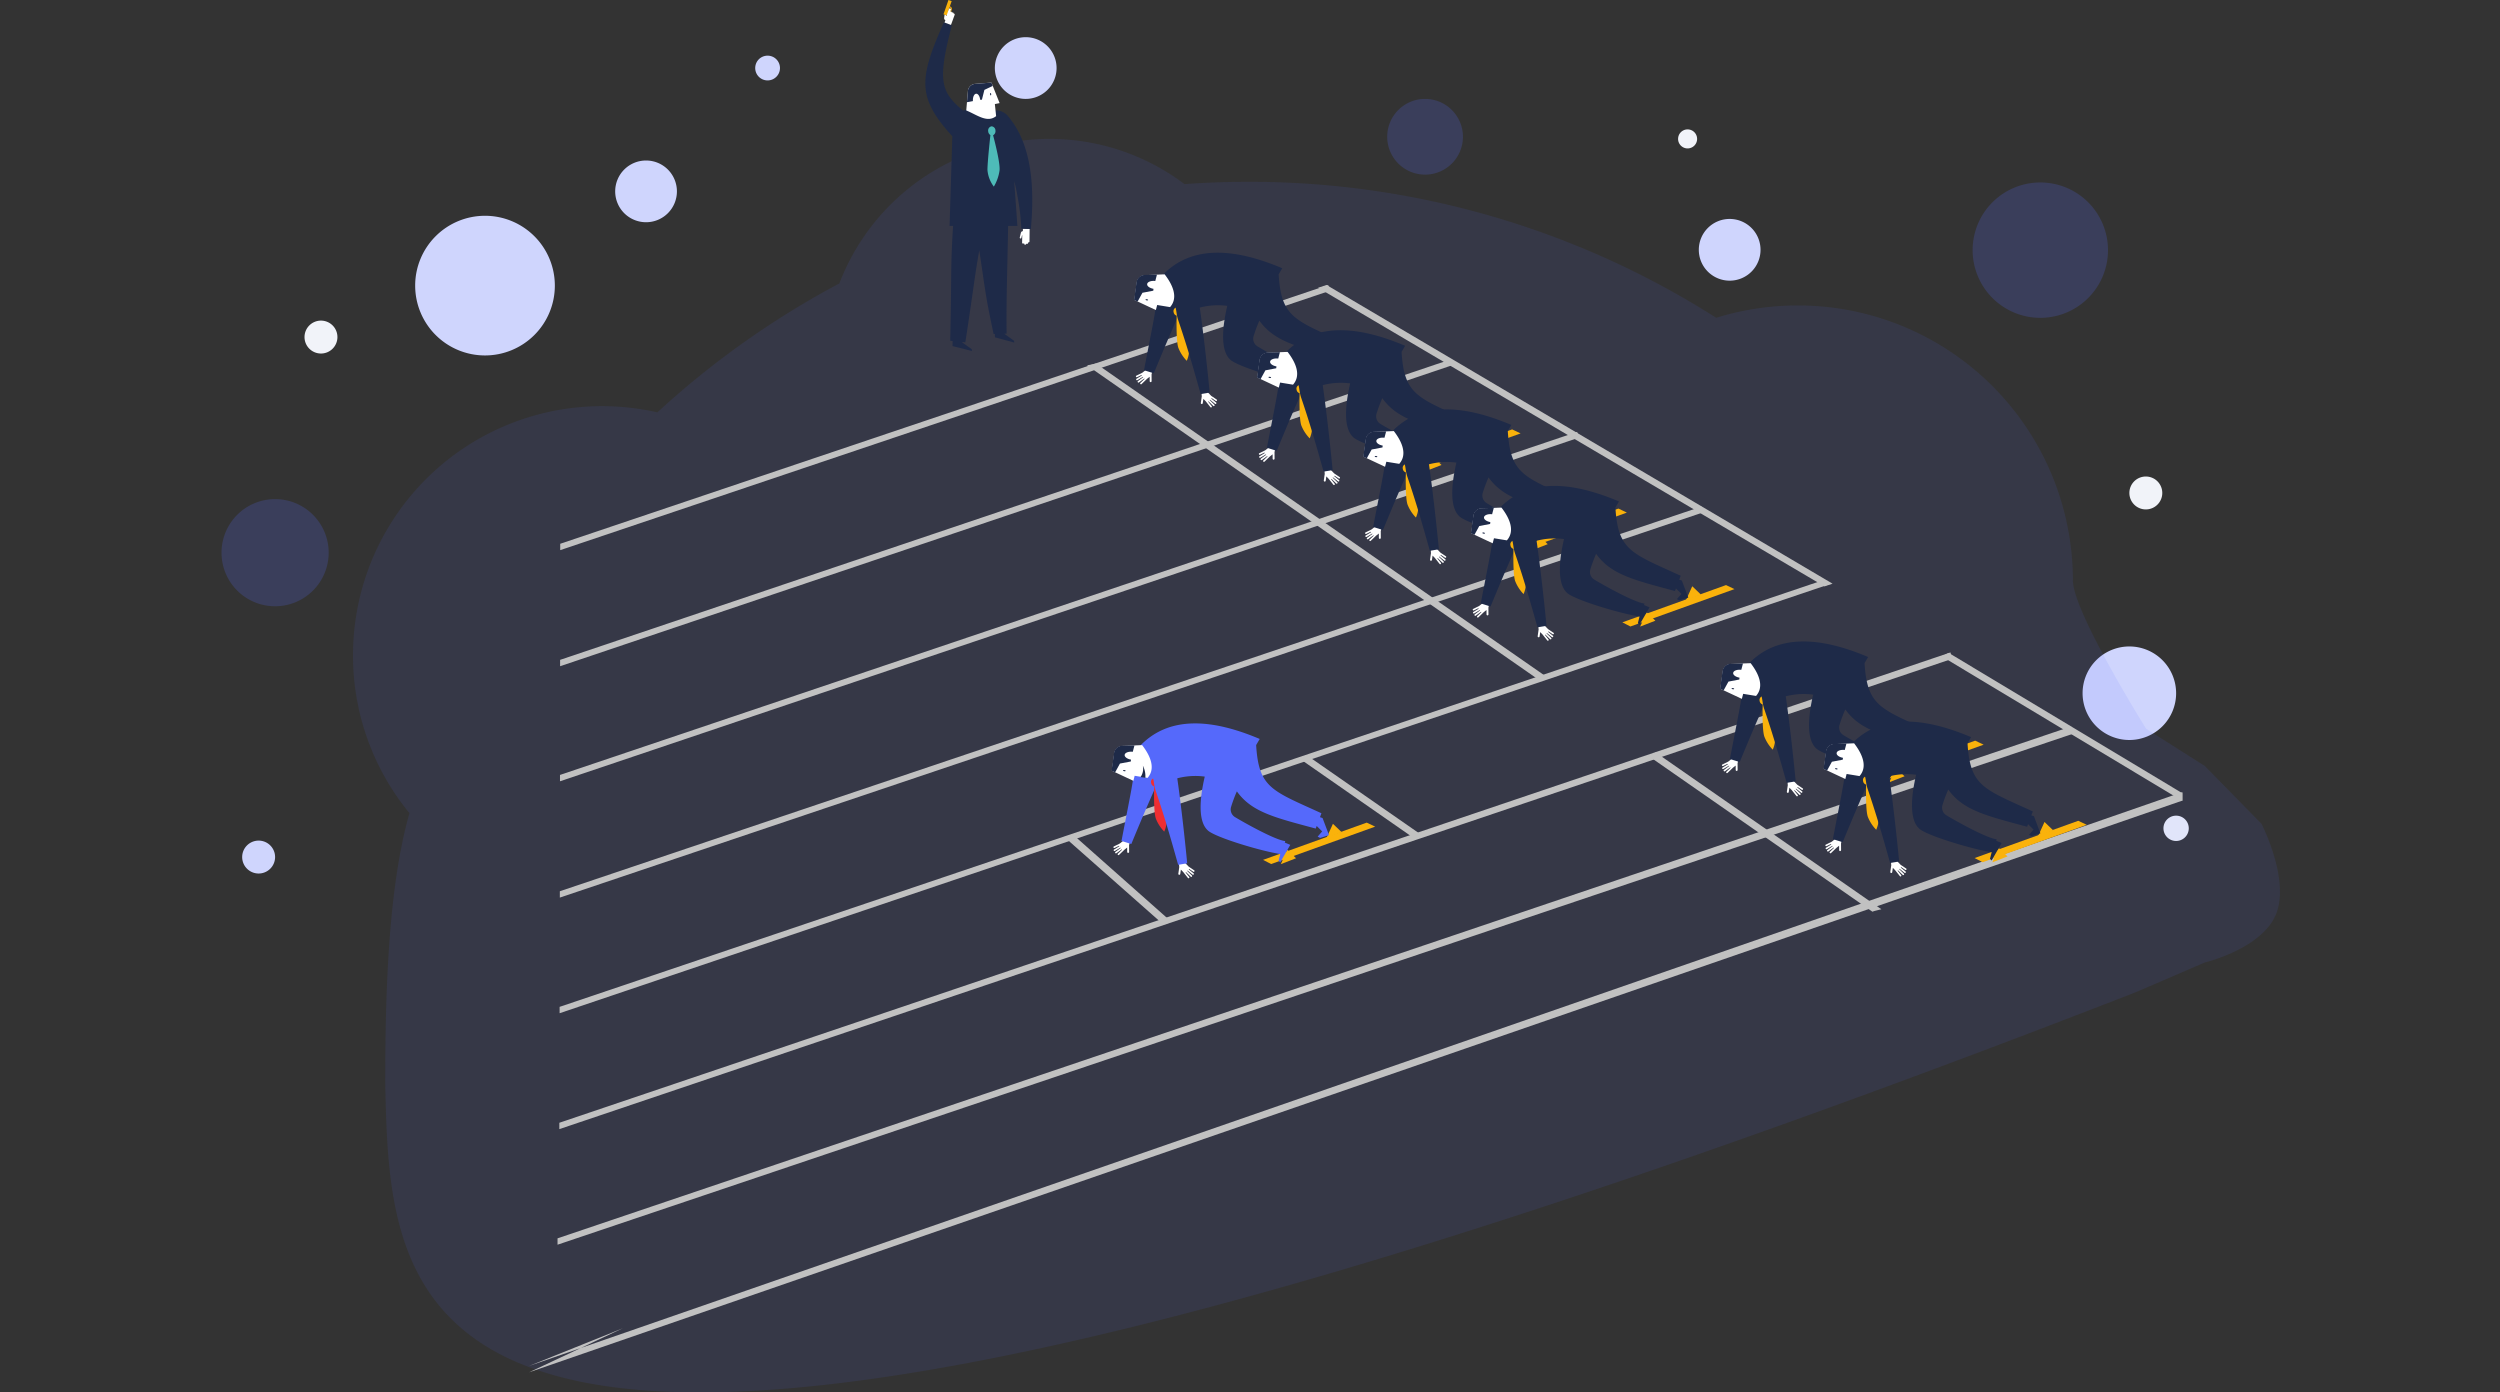 <svg xmlns="http://www.w3.org/2000/svg" width="790" height="440.001" viewBox="0 0 790 440.001">
  <rect x="0" y="0" width="790" height="440.001" fill="#333333" stroke="none"/>
  <g id="Group_387" data-name="Group 387" transform="translate(-294 -713.999)">
    <rect id="Rectangle_444" data-name="Rectangle 444" width="790" height="440" transform="translate(294 714)" fill="none" opacity="0.818"/>
    <g id="Group_369" data-name="Group 369" transform="translate(-14305.886 6040.867)">
      <g id="Group_339" data-name="Group 339" transform="translate(14669.886 -5315.119)">
        <path id="path16" d="M603.846-140.565a14.779,14.779,0,0,1-14.779-14.778,14.779,14.779,0,0,1,14.779-14.778,14.779,14.779,0,0,1,14.779,14.778,14.779,14.779,0,0,1-14.779,14.778" transform="translate(-0.97 362.654)" fill="#cfd5fd"/>
        <path id="path18" d="M393.673-322.984a11.965,11.965,0,0,1-11.966-11.966,11.965,11.965,0,0,1,11.966-11.966,11.965,11.965,0,0,1,11.965,11.966,11.965,11.965,0,0,1-11.965,11.966" transform="translate(-13.349 366.42)" fill="#5569fb" opacity="0.2"/>
        <path id="path20" d="M161.316-295.57a9.754,9.754,0,0,1-9.753-9.753,9.753,9.753,0,0,1,9.753-9.753,9.754,9.754,0,0,1,9.753,9.753,9.753,9.753,0,0,1-9.753,9.753" transform="translate(-27.164 354.046)" fill="#cfd5fd"/>
        <path id="path22" d="M484.343-278.078a9.753,9.753,0,0,1-9.753-9.753,9.753,9.753,0,0,1,9.753-9.753,9.753,9.753,0,0,1,9.753,9.753,9.752,9.752,0,0,1-9.753,9.753" transform="translate(-7.767 355.02)" fill="#cfd5fd"/>
        <path id="path24" d="M274.493-332.266a9.752,9.752,0,0,1-9.753-9.752,9.752,9.752,0,0,1,9.753-9.753,9.752,9.752,0,0,1,9.752,9.753,9.752,9.752,0,0,1-9.752,9.752" transform="translate(-20.367 351.771)" fill="#cfd5fd"/>
        <path id="path26" d="M617.133-111.7a4,4,0,0,1-4-4,4,4,0,0,1,4-4,4,4,0,0,1,4,4,4,4,0,0,1-4,4" transform="translate(0.52 365.699)" fill="#f1f3f9"/>
        <path id="path28" d="M471.4-318.318a3,3,0,0,1-3-3.006,3.006,3.006,0,0,1,3-3.006,3.006,3.006,0,0,1,3.006,3.006,3.005,3.005,0,0,1-3.006,3.006" transform="translate(-8.121 353.471)" fill="#f1f3f9"/>
        <path id="path30" d="M197.215-338.448a3.912,3.912,0,0,1-3.912-3.911,3.912,3.912,0,0,1,3.912-3.912,3.912,3.912,0,0,1,3.911,3.912,3.912,3.912,0,0,1-3.911,3.911" transform="translate(-24.654 352.112)" fill="#cfd5fd"/>
        <path id="path32" d="M64.108-256.876a5.2,5.2,0,0,1-5.2-5.2,5.2,5.2,0,0,1,5.2-5.2,5.2,5.2,0,0,1,5.2,5.2,5.2,5.2,0,0,1-5.2,5.2" transform="translate(-32.681 356.841)" fill="#f1f3f9"/>
        <path id="path34" d="M608.188-210.4a5.2,5.2,0,0,1-5.2-5.2,5.2,5.2,0,0,1,5.2-5.2,5.2,5.2,0,0,1,5.2,5.2,5.2,5.2,0,0,1-5.2,5.2" transform="translate(-0.107 359.63)" fill="#f1f3f9"/>
        <path id="path36" d="M113.9-254.385a22.067,22.067,0,0,1-22.067-22.066A22.066,22.066,0,0,1,113.9-298.518a22.065,22.065,0,0,1,22.067,22.066A22.066,22.066,0,0,1,113.9-254.385" transform="translate(-30.638 354.957)" fill="#cfd5fd"/>
        <path id="path38" d="M45.559-101.861a5.2,5.2,0,0,1-5.2-5.2,5.2,5.2,0,0,1,5.2-5.2,5.2,5.2,0,0,1,5.2,5.2,5.2,5.2,0,0,1-5.2,5.2" transform="translate(-33.831 366.143)" fill="#cfd5fd"/>
        <path id="path40" d="M577.739-265.76a21.392,21.392,0,0,1-21.391-21.392,21.392,21.392,0,0,1,21.391-21.391,21.391,21.391,0,0,1,21.391,21.391,21.391,21.391,0,0,1-21.391,21.392" transform="translate(-2.999 354.45)" fill="#5569fb" opacity="0.2"/>
        <path id="path42" d="M51.143-180.186a16.932,16.932,0,0,1-16.932-16.932A16.932,16.932,0,0,1,51.143-214.05a16.932,16.932,0,0,1,16.932,16.932,16.932,16.932,0,0,1-16.932,16.932" transform="translate(-34.211 360.02)" fill="#5569fb" opacity="0.2"/>
        <path id="path44" d="M636.561-51.8C90.146,160.742,85.267,58.709,83.523-22.72c0-26.435.709-61.518,7.656-85.72a78.378,78.378,0,0,1-17.845-49.9,78.715,78.715,0,0,1,78.718-78.712,78.881,78.881,0,0,1,17.46,1.967,276.543,276.543,0,0,1,57.512-40.747A71.034,71.034,0,0,1,293.367-321.5a70.709,70.709,0,0,1,42.711,14.28q9.983-.721,20.152-.726A274.425,274.425,0,0,1,504.1-264.973a86.862,86.862,0,0,1,25.827-3.9,86.891,86.891,0,0,1,86.894,86.886c0,9.908,23.148,46.876,23.148,46.876l18.554,11.776,17.909,18.271s9.053,17.6,4.576,28.556-22.485,15.251-22.485,15.251" transform="translate(-31.785 353.647)" fill="rgba(85,105,251,0.1)"/>
      </g>
      <path id="path16-2" data-name="path16" d="M244.3-478.873l-.613-1.8L1.018-398.9v2.011L244.3-478.873" transform="translate(14775.896 -4756.134)" fill="#c1c1c1"/>
      <path id="path18-2" data-name="path18" d="M283.327-445.985l-.611-1.8L1.018-352.75v2.011l282.31-95.246" transform="translate(14775.863 -4765.604)" fill="#c1c1c1"/>
      <path id="path20-2" data-name="path20" d="M323.05-413.677l-.612-1.8L1.018-307.078v2.01L323.05-413.677" transform="translate(14775.823 -4774.912)" fill="#c1c1c1"/>
      <path id="path22-2" data-name="path22" d="M362.432-380.531l-.612-1.8L1.018-260.771v2.01l361.414-121.77" transform="translate(14775.772 -4784.465)" fill="#c1c1c1"/>
      <path id="path24-2" data-name="path24" d="M402.233-348.376l-1.606-1.413L1.018-214.846v2.01l401.215-135.54" transform="translate(14775.705 -4793.854)" fill="#c1c1c1"/>
      <path id="path26-2" data-name="path26" d="M441.051-315.484l-.421-2.059L1.018-168.912v2.011L441.051-315.484" transform="translate(14775.614 -4803.162)" fill="#c1c1c1"/>
      <path id="path28-2" data-name="path28" d="M481.238-282.439l-3.054-1.467L1.018-122.543v2.012l480.22-161.908" transform="translate(14775.048 -4813.01)" fill="#c1c1c1"/>
      <path id="path30-2" data-name="path30" d="M497.641-385.572l2.134-.712L339.867-480.676l-2.668.884,160.038,94.374c.133-.052.264-.108.4-.154" transform="translate(14679.201 -4756.141)" fill="#c1c1c1"/>
      <path id="path32-2" data-name="path32" d="M367.271-246.868,331.69-271.594a21.109,21.109,0,0,1-2.76.734l36.133,25.139a21.94,21.94,0,0,1,2.208-1.147" transform="translate(14681.744 -4816.203)" fill="#c1c1c1"/>
      <path id="path34-2" data-name="path34" d="M257.857-209.772l-30.356-26.9a21.094,21.094,0,0,1-2.76.732l30.908,27.319a21.648,21.648,0,0,1,2.208-1.147" transform="translate(14711.695 -4826.243)" fill="#c1c1c1"/>
      <path id="path36-2" data-name="path36" d="M379.793-346.859l-142.31-98.952-2.809.577L376.9-346.219a5.677,5.677,0,0,1,2.895-.64" transform="translate(14708.728 -4766.175)" fill="#c1c1c1"/>
      <path id="path38-2" data-name="path38" d="M555.055-223.3c.708-.185,1.415-.356,2.12-.528L485.833-273.4a6.525,6.525,0,0,1-2.207,1.148l70.72,49.2a7.4,7.4,0,0,1,.71-.246" transform="translate(14637.228 -4815.712)" fill="#c1c1c1"/>
      <path id="path40-2" data-name="path40" d="M204.82-502.766a.269.269,0,0,0,.321-.2l.2-.824c.029.01.054.022.085.032-.042,1.674-.011.165-.056,2.288a.333.333,0,0,0,.642.121l0,.208a.332.332,0,0,0,.324.338.338.338,0,0,0,.342-.364.335.335,0,0,0,.583-.206l0-.159a.335.335,0,0,0,.443-.3c.013-.616.044-3.995.044-3.995l-2.119-.029-.014.765a.669.669,0,0,0-.624.505s.016-.073-.361,1.5a.26.26,0,0,0,.194.317" transform="translate(14717.499 -4748.734)" fill="#fff"/>
      <path id="path42-2" data-name="path42" d="M168.648-597.218l2.528.922c-4.573,17.442-3.577,21.078,3.541,26.957a4.815,4.815,0,0,1,1.65-.266l8.993.227a4.934,4.934,0,0,1,3.267,1.484l.012-.011c.111.126.208.263.316.39.039.049.084.1.117.148,7.761,9.264,8.138,23.448,7.07,35.469l-3.022-.11a70.186,70.186,0,0,0-1.312-10.766,38.025,38.025,0,0,0-.941-4.282l1.017,14.171h-2.932c-.232,13.674-.625,23.621-.478,34.049l-.761.018,3.13,2.241.04.55-6.1-1.655-.018-1.06-.4.009c-2.606-12.145-2.576-13.436-4.527-26.452-1.536,8.619-1.768,11.946-4.406,29.1l-.946-.1v.148l2.977,2.126.054.55-6.133-1.545.03-1.6-.759-.08c.511-23.908.059-22.393.9-36.3h-1.105l.869-28.325c-11.215-12.308-10.572-18.2-2.666-36.007" transform="translate(14729.501 -4722.596)" fill="#1e2a48"/>
      <path id="path44-2" data-name="path44" d="M188.3-527.472v0H188.3Z" transform="translate(14722.192 -4742.549)" fill="#fab20b"/>
      <path id="path46" d="M192.083-548.357a1.433,1.433,0,0,0,.752-1.445,1.329,1.329,0,0,0-1.243-1.381,1.332,1.332,0,0,0-1.053,1.528,1.522,1.522,0,0,0,.7,1.237c-.227,2.092-.924,8.725-.931,10.98a10.026,10.026,0,0,0,2.018,5.306,13.689,13.689,0,0,0,1.8-5.078c.263-2.234-1.467-9-2.039-11.146" transform="translate(14721.613 -4735.765)" fill="#4ebbb8"/>
      <path id="path48" d="M191.459-564.054l-2.588-6.493-5.155.409a2.475,2.475,0,0,0-2.27,2.254l-.53,6.142c3.5,1.445,6.591,4.034,9.437,1.8l-.4-3.819,1.5-.293" transform="translate(14724.307 -4730.226)" fill="#fff"/>
      <path id="path50" d="M191.461-565.552c.024.21.121.374.223.365s.16-.191.138-.4-.12-.376-.22-.366-.16.189-.141.4" transform="translate(14721.284 -4731.541)" fill="#1e2a48"/>
      <path id="path52" d="M185.956-565.127l-.545.029c-.122-1.11-.667-1.955-1.271-1.919-.639.036-1.1,1.059-1.031,2.281v.018l-1.879.376.3-3.538a2.471,2.471,0,0,1,2.271-2.253l5.157-.407.416,1.052-2.637,1.253-.785,3.11" transform="translate(14724.217 -4730.228)" fill="#1e2a48"/>
      <path id="path54" d="M172.822-604.756a.5.5,0,0,1,.306.629l-.24.682-.524-.343.343-.986A.45.45,0,0,1,172.822-604.756Zm-.438-2.343-1.578,4.523,1.01.353.025-.073,1.693,1.105.523-1.494-.9-.586.263-.755a.8.8,0,0,0-.494-1.022.538.538,0,0,0-.116-.016l.585-1.682-1.007-.352" transform="translate(14727.217 -4719.769)" fill="#fab20b"/>
      <path id="path56" d="M171.233-598.922l2.029.753.7-1.9-.007,0,.183-.5s.006,0,.006-.007l.278-.755a.34.34,0,0,0-.2-.429.308.308,0,0,0-.161.008.318.318,0,0,0-.193-.363.315.315,0,0,0-.325.086.313.313,0,0,0-.193-.335.322.322,0,0,0-.385.15l.27-.742a.328.328,0,0,0-.2-.425.33.33,0,0,0-.425.193l-.36.991s0,0,0,0l-.276.762c0,.008.007.018,0,.027l-.124.423a.6.6,0,0,0-.13.008l.032-.234-.51-.18-.14.986s0,.01,0,.014l0,.031a.665.665,0,0,0,.367.684v0l.03.015-.271.736" transform="translate(14727.131 -4720.826)" fill="#fff"/>
      <path id="path58" d="M20.665-82.131-8.982-68.2l522.473-180.67v-2.685L-8.982-70.209" transform="translate(14776.038 -4825.012)" fill="#c1c1c1"/>
      <path id="path60" d="M615.91-317.543a22.993,22.993,0,0,1-2.225,1.087l76.049,45.689V-273.2L615.91-317.543" transform="translate(14599.768 -4803.016)" fill="#c1c1c1"/>
      <path id="path62" d="M261.076-441.857l.3-1.4-1.962-.821-.128.695.011.011-1.129.9-1.916.949a.241.241,0,0,0-.079.331.241.241,0,0,0,.309.137l1.422-.7.125.159-1.716,1.046a.241.241,0,0,0-.05.334.243.243,0,0,0,.322.111l1.77-1.078.1.129-1.7,1.255a.242.242,0,0,0-.019.339.242.242,0,0,0,.328.081l1.714-1.262.1.125-1.339,1.286a.24.24,0,0,0,.023.339.241.241,0,0,0,.336.038l1.753-1.682.831-.658.01,1.358a.325.325,0,0,0,.312.34.325.325,0,0,0,.3-.348l-.015-1.93a.455.455,0,0,0-.016-.079" transform="translate(14702.692 -4766.616)" fill="#fff"/>
      <path id="path64" d="M289.676-430.659a.241.241,0,0,0,.326-.094.242.242,0,0,0-.034-.339l-1.775-1.2-1-1.036.013-.01-.034-.706-2.055.552.114,1.425a.343.343,0,0,0-.026.076l-.273,1.912a.325.325,0,0,0,.253.386.328.328,0,0,0,.356-.3l.191-1.345.727.754,1.521,1.91a.241.241,0,0,0,.339.008.242.242,0,0,0,.068-.333l-1.156-1.453.114-.111,1.529,1.481a.243.243,0,0,0,.337-.037.241.241,0,0,0,.027-.338l-1.518-1.472.116-.114,1.61,1.3a.244.244,0,0,0,.334-.068.24.24,0,0,0,0-.338l-1.561-1.266.145-.141,1.315.887" transform="translate(14694.421 -4769.5)" fill="#fff"/>
      <path id="path66" d="M330.374-434.5l2.047-4.517,2.761,2.649Z" transform="translate(14681.362 -4768.069)" fill="#fab20b"/>
      <path id="path68" d="M350.6-446.055l2.048-4.518,2.759,2.649Z" transform="translate(14675.55 -4764.75)" fill="#fab20b"/>
      <path id="path70" d="M357.965-449.812,325.08-437.995l-2.551-1.317,32.762-11.775,2.675,1.275" transform="translate(14683.588 -4764.606)" fill="#fab20b"/>
      <path id="path72" d="M323.341-465.127l-.826-.271.46-1.24c-15.674-7.183-19.8-7.933-20.63-21.543l1.127-1.935c-14.719-6.235-28.848-7.743-38.309,2.713-.971.771-1.036,2.864-.867,4.762-1.717,10.626-.7,5.132-4.505,24.753l3.105.968c5.557-13.458,6.2-14.516,7.561-17.791a2.545,2.545,0,0,0,2.184-1.11,22.516,22.516,0,0,1,13.462-2.405c-1.617,6.987-2.253,14.425,1.2,17.205,3.016,2.294,17.059,6.459,22.677,7.255l-.538,2.117.518.517,3.175-5.522-1.733-.721.147-.474c-2.923-.233-12.39-5.463-15.884-7.577a2.81,2.81,0,0,1-1.238-3.214,45.748,45.748,0,0,1,1.827-4.916c4.713,6.6,12.047,8.29,24.926,11.76l.3-.817,1.732,1.713-1.432,1.659.778.4,2.817-.88-2.036-5.407" transform="translate(14701.592 -4751.988)" fill="#1e2a48"/>
      <path id="path74" d="M262.249-474.163l-6.806-3.194.77-5.541a2.662,2.662,0,0,1,2.527-2.294l6.285-.258c2.705,3.51,4.29,7.444,1.712,10.358l-4.077-.667-.411,1.6" transform="translate(14702.889 -4754.729)" fill="#fff"/>
      <path id="path76" d="M260.842-474.427c.224.035.394.149.378.258s-.214.16-.442.125-.393-.155-.378-.261.216-.161.442-.122" transform="translate(14701.473 -4757.889)" fill="#1e2a48"/>
      <path id="path78" d="M261.4-480.245l.065-.587c-1.2-.207-2.08-.852-2-1.5.081-.693,1.221-1.131,2.544-.977l.02,0,.527-2.015-3.861.1A2.692,2.692,0,0,0,256.1-482.9l-.774,5.573,1.117.521,1.53-2.784,3.428-.653" transform="translate(14702.925 -4754.764)" fill="#1e2a48"/>
      <path id="path80" d="M278.649-449v0h.007Z" transform="translate(14696.229 -4765.197)" fill="#fab20b"/>
      <path id="path82" d="M273.816-468.174a1.286,1.286,0,0,1-.96-1.109,1.2,1.2,0,0,1,.8-1.473,1.2,1.2,0,0,1,1.243,1.12,1.373,1.373,0,0,1-.351,1.231c.636,1.79,2.632,7.459,3.109,9.434A9.033,9.033,0,0,1,277-453.9a12.4,12.4,0,0,1-2.639-4.078c-.7-1.9-.592-8.2-.541-10.2" transform="translate(14697.897 -4758.951)" fill="#fab20b"/>
      <path id="path84" d="M280.21-478.619c-.023-2.025,2.153,11.83,4.154,32.451l-2.858.471c-1.489-5.248-3.7-13.411-7.069-23.3-.658-1.973-.475-2.935-1-4.513a3.453,3.453,0,0,1,2.06-4.4l4.715-.713" transform="translate(14697.785 -4756.645)" fill="#1e2a48"/>
      <path id="path86" d="M315.6-407.464l.3-1.4-1.962-.822-.129.695.011.012-1.129.895-1.916.95a.24.24,0,0,0-.079.33.24.24,0,0,0,.309.137l1.422-.7.124.159-1.715,1.046a.241.241,0,0,0-.05.335.245.245,0,0,0,.322.111l1.769-1.078.1.129-1.7,1.255a.24.24,0,0,0-.019.338.241.241,0,0,0,.328.081l1.714-1.262.1.126-1.34,1.285a.242.242,0,0,0,.023.34.242.242,0,0,0,.337.037l1.753-1.682.83-.658.01,1.358a.327.327,0,0,0,.313.341.327.327,0,0,0,.3-.348l-.016-1.93a.352.352,0,0,0-.015-.079" transform="translate(14687.026 -4776.5)" fill="#fff"/>
      <path id="path88" d="M344.2-396.267a.241.241,0,0,0,.326-.094.241.241,0,0,0-.035-.338l-1.775-1.2-1-1.035.014-.01-.034-.706-2.055.553.114,1.424a.391.391,0,0,0-.027.077l-.272,1.911a.324.324,0,0,0,.253.385.327.327,0,0,0,.355-.3l.192-1.345.727.754,1.52,1.91a.241.241,0,0,0,.339.009.241.241,0,0,0,.068-.334l-1.156-1.453.114-.111,1.53,1.481a.242.242,0,0,0,.336-.036.241.241,0,0,0,.027-.339l-1.517-1.472.116-.113,1.609,1.3a.243.243,0,0,0,.335-.068.24.24,0,0,0-.006-.338l-1.56-1.266.144-.141,1.315.887" transform="translate(14678.753 -4779.383)" fill="#fff"/>
      <path id="path90" d="M384.894-400.109l2.048-4.517,2.761,2.649Z" transform="translate(14665.694 -4777.953)" fill="#fab20b"/>
      <path id="path92" d="M405.12-411.663l2.049-4.518,2.759,2.65Z" transform="translate(14659.882 -4774.632)" fill="#fab20b"/>
      <path id="path94" d="M412.486-415.42,379.6-403.6l-2.549-1.317,32.761-11.774,2.674,1.274" transform="translate(14667.915 -4774.49)" fill="#fab20b"/>
      <path id="path96" d="M377.862-430.734l-.827-.272.461-1.24c-15.674-7.183-19.8-7.933-20.631-21.542l1.128-1.935c-14.719-6.236-28.848-7.743-38.31,2.712-.971.771-1.035,2.865-.867,4.762-1.716,10.626-.7,5.132-4.505,24.753l3.106.969c5.556-13.459,6.2-14.516,7.56-17.792a2.538,2.538,0,0,0,2.184-1.11,22.518,22.518,0,0,1,13.462-2.405c-1.616,6.987-2.253,14.425,1.2,17.206,3.016,2.293,17.06,6.458,22.678,7.254l-.537,2.117.517.517,3.176-5.522-1.733-.721.147-.474c-2.923-.233-12.391-5.463-15.885-7.578a2.808,2.808,0,0,1-1.237-3.214,45.422,45.422,0,0,1,1.828-4.916c4.712,6.6,12.045,8.291,24.925,11.76l.3-.816,1.733,1.712L376.3-424.85l.777.4,2.817-.88-2.035-5.406" transform="translate(14685.917 -4761.876)" fill="#1e2a48"/>
      <path id="path98" d="M316.77-439.771l-6.806-3.193.769-5.542a2.663,2.663,0,0,1,2.528-2.294l6.285-.258c2.705,3.51,4.29,7.445,1.711,10.359l-4.077-.667-.41,1.594" transform="translate(14687.221 -4764.613)" fill="#fff"/>
      <path id="path100" d="M315.362-440.034c.225.036.394.149.379.259s-.215.16-.442.124-.393-.154-.378-.26.216-.161.441-.123" transform="translate(14685.808 -4767.772)" fill="#1e2a48"/>
      <path id="path102" d="M315.921-445.853l.065-.586c-1.2-.208-2.081-.852-2-1.5.081-.693,1.222-1.131,2.544-.977l.02,0,.527-2.015-3.861.1a2.692,2.692,0,0,0-2.595,2.323l-.774,5.573,1.118.522,1.53-2.785,3.428-.653" transform="translate(14687.258 -4764.647)" fill="#1e2a48"/>
      <path id="path104" d="M333.17-414.611v0h.007Z" transform="translate(14680.563 -4775.08)" fill="#fab20b"/>
      <path id="path106" d="M328.336-433.781a1.288,1.288,0,0,1-.959-1.109,1.2,1.2,0,0,1,.8-1.473,1.2,1.2,0,0,1,1.244,1.12,1.375,1.375,0,0,1-.352,1.231c.636,1.79,2.632,7.459,3.11,9.433a9.042,9.042,0,0,1-.662,5.074,12.371,12.371,0,0,1-2.639-4.077c-.7-1.906-.592-8.2-.542-10.2" transform="translate(14682.231 -4768.835)" fill="#fab20b"/>
      <path id="path108" d="M334.732-444.227c-.023-2.025,2.153,11.83,4.154,32.451l-2.858.471c-1.489-5.248-3.7-13.411-7.069-23.3-.659-1.972-.476-2.934-1-4.512a3.454,3.454,0,0,1,2.06-4.4l4.715-.713" transform="translate(14682.117 -4766.531)" fill="#1e2a48"/>
      <path id="path110" d="M362.706-372.354l.3-1.4-1.962-.821-.129.695.011.011-1.129.9-1.916.949a.24.24,0,0,0-.079.331.241.241,0,0,0,.309.137l1.422-.7.125.159-1.716,1.046a.24.24,0,0,0-.05.334.243.243,0,0,0,.322.111l1.769-1.077.1.129-1.7,1.255a.243.243,0,0,0-.019.339.241.241,0,0,0,.328.081l1.714-1.262.1.125-1.341,1.285a.243.243,0,0,0,.023.34.241.241,0,0,0,.336.038l1.753-1.682.831-.659.011,1.359a.325.325,0,0,0,.312.34.325.325,0,0,0,.3-.348l-.014-1.93a.372.372,0,0,0-.017-.079" transform="translate(14673.488 -4786.589)" fill="#fff"/>
      <path id="path112" d="M391.308-361.155a.241.241,0,0,0,.326-.094.242.242,0,0,0-.035-.339l-1.775-1.2-1-1.036.014-.01-.034-.706-2.055.552.114,1.425a.4.4,0,0,0-.027.076l-.272,1.912a.324.324,0,0,0,.253.386.327.327,0,0,0,.355-.3l.192-1.345.727.754,1.52,1.91a.241.241,0,0,0,.339.009.24.24,0,0,0,.068-.333l-1.156-1.453.114-.111,1.53,1.481a.241.241,0,0,0,.336-.037.24.24,0,0,0,.027-.338l-1.517-1.472.116-.114,1.609,1.3a.245.245,0,0,0,.335-.068.24.24,0,0,0-.006-.338l-1.56-1.266.144-.142,1.315.888" transform="translate(14665.216 -4789.473)" fill="#fff"/>
      <path id="path114" d="M432-365l2.048-4.517,2.761,2.649Z" transform="translate(14652.158 -4788.042)" fill="#fab20b"/>
      <path id="path116" d="M452.231-376.551l2.049-4.518,2.759,2.649Z" transform="translate(14646.346 -4784.722)" fill="#fab20b"/>
      <path id="path118" d="M459.6-380.309l-32.885,11.818-2.549-1.317,32.761-11.775,2.674,1.275" transform="translate(14654.376 -4784.58)" fill="#fab20b"/>
      <path id="path120" d="M424.972-395.623l-.827-.271.461-1.24c-15.674-7.184-19.8-7.933-20.631-21.543l1.128-1.935c-14.719-6.235-28.848-7.743-38.31,2.712-.97.772-1.035,2.865-.867,4.763-1.716,10.625-.7,5.131-4.505,24.753l3.107.968c5.556-13.459,6.2-14.516,7.559-17.792a2.541,2.541,0,0,0,2.185-1.11,22.512,22.512,0,0,1,13.461-2.4c-1.616,6.987-2.253,14.425,1.2,17.205,3.016,2.293,17.059,6.459,22.677,7.255l-.537,2.116.517.518,3.176-5.522-1.733-.722.147-.474c-2.923-.233-12.391-5.463-15.885-7.577a2.808,2.808,0,0,1-1.237-3.214,45.281,45.281,0,0,1,1.828-4.916c4.712,6.6,12.045,8.29,24.925,11.76l.3-.817,1.733,1.713-1.432,1.659.777.4,2.817-.881-2.035-5.406" transform="translate(14672.374 -4771.97)" fill="#1e2a48"/>
      <path id="path122" d="M363.881-404.659l-6.807-3.194.77-5.541a2.661,2.661,0,0,1,2.528-2.294l6.284-.258c2.705,3.51,4.29,7.444,1.711,10.358l-4.077-.667-.41,1.6" transform="translate(14673.681 -4774.704)" fill="#fff"/>
      <path id="path124" d="M362.473-404.923c.225.035.394.149.379.258s-.215.16-.443.125-.392-.155-.377-.261.215-.161.441-.122" transform="translate(14672.27 -4777.861)" fill="#1e2a48"/>
      <path id="path126" d="M363.031-410.742l.064-.586c-1.195-.207-2.08-.852-2-1.5.08-.693,1.221-1.131,2.543-.977l.02,0,.528-2.015-3.862.1a2.693,2.693,0,0,0-2.595,2.324l-.774,5.573,1.118.521,1.531-2.785,3.427-.653" transform="translate(14673.721 -4774.737)" fill="#1e2a48"/>
      <path id="path128" d="M380.279-379.5l0,0h.006Z" transform="translate(14667.026 -4785.169)" fill="#fab20b"/>
      <path id="path130" d="M375.447-398.671a1.285,1.285,0,0,1-.958-1.109,1.2,1.2,0,0,1,.8-1.473,1.2,1.2,0,0,1,1.244,1.12,1.376,1.376,0,0,1-.351,1.231c.636,1.79,2.632,7.459,3.108,9.434a9.039,9.039,0,0,1-.662,5.074,12.363,12.363,0,0,1-2.639-4.078c-.7-1.9-.592-8.2-.542-10.2" transform="translate(14668.692 -4778.926)" fill="#fab20b"/>
      <path id="path132" d="M381.842-409.115c-.023-2.026,2.153,11.83,4.154,32.451l-2.859.471c-1.489-5.248-3.7-13.412-7.069-23.3-.658-1.973-.476-2.935-1-4.513a3.453,3.453,0,0,1,2.06-4.4l4.715-.713" transform="translate(14668.578 -4776.624)" fill="#1e2a48"/>
      <path id="path134" d="M410.434-338.426l.3-1.4-1.961-.822-.128.695.011.012-1.129.895-1.916.95a.24.24,0,0,0-.079.331.241.241,0,0,0,.309.136l1.422-.7.125.159-1.716,1.046a.24.24,0,0,0-.05.334.243.243,0,0,0,.322.111l1.769-1.078.1.129-1.7,1.256a.242.242,0,0,0-.02.338.243.243,0,0,0,.329.081l1.714-1.262.1.126L406.9-335.8a.243.243,0,0,0,.023.341.241.241,0,0,0,.336.037l1.753-1.682.831-.658.011,1.358a.325.325,0,0,0,.312.34.324.324,0,0,0,.3-.347l-.014-1.931a.38.38,0,0,0-.017-.079" transform="translate(14659.772 -4796.339)" fill="#fff"/>
      <path id="path136" d="M439.036-327.228a.238.238,0,0,0,.325-.093.241.241,0,0,0-.034-.339l-1.775-1.2-1-1.035.014-.01-.034-.706-2.055.552.114,1.425a.4.4,0,0,0-.027.077l-.272,1.911a.324.324,0,0,0,.253.385.326.326,0,0,0,.355-.3l.192-1.345.727.753,1.52,1.911a.241.241,0,0,0,.339.008.24.24,0,0,0,.068-.333l-1.156-1.453.114-.111,1.53,1.481a.242.242,0,0,0,.336-.037.241.241,0,0,0,.027-.338l-1.517-1.472.116-.113,1.609,1.3a.244.244,0,0,0,.335-.068.24.24,0,0,0-.006-.338l-1.561-1.266.145-.141,1.315.886" transform="translate(14651.502 -4799.222)" fill="#fff"/>
      <path id="path138" d="M479.732-331.071l2.048-4.517,2.761,2.649Z" transform="translate(14638.442 -4797.792)" fill="#fab20b"/>
      <path id="path140" d="M499.959-342.623l2.049-4.518,2.759,2.649Z" transform="translate(14632.63 -4794.471)" fill="#fab20b"/>
      <path id="path142" d="M507.324-346.38l-32.885,11.817-2.55-1.315,32.761-11.775,2.675,1.274" transform="translate(14640.657 -4794.331)" fill="#fab20b"/>
      <path id="path144" d="M472.7-361.694l-.826-.272.461-1.24c-15.674-7.183-19.8-7.933-20.631-21.543l1.127-1.934c-14.718-6.236-28.847-7.743-38.309,2.712-.97.771-1.036,2.865-.867,4.762-1.716,10.626-.7,5.132-4.505,24.753l3.106.969c5.556-13.46,6.2-14.516,7.56-17.792A2.542,2.542,0,0,0,422-372.39,22.513,22.513,0,0,1,435.46-374.8c-1.616,6.987-2.253,14.425,1.2,17.206,3.016,2.293,17.059,6.459,22.677,7.254l-.537,2.117.517.517,3.176-5.522-1.734-.721.148-.474c-2.923-.234-12.391-5.464-15.885-7.578a2.808,2.808,0,0,1-1.237-3.215,45.528,45.528,0,0,1,1.827-4.916c4.713,6.6,12.046,8.291,24.926,11.76l.3-.816,1.733,1.712-1.432,1.659.777.4,2.817-.881-2.036-5.406" transform="translate(14658.65 -4781.725)" fill="#1e2a48"/>
      <path id="path146" d="M411.608-370.731l-6.806-3.194.77-5.541a2.661,2.661,0,0,1,2.528-2.294l6.283-.258c2.706,3.51,4.291,7.444,1.712,10.358l-4.077-.666-.411,1.594" transform="translate(14659.966 -4784.454)" fill="#fff"/>
      <path id="path148" d="M410.2-370.995c.225.036.394.149.379.259s-.215.16-.443.124-.392-.155-.377-.261.215-.16.441-.122" transform="translate(14658.554 -4787.611)" fill="#1e2a48"/>
      <path id="path150" d="M410.759-376.814l.064-.586c-1.195-.208-2.08-.852-2-1.5.08-.693,1.221-1.131,2.543-.977l.02,0,.528-2.015-3.862.1a2.692,2.692,0,0,0-2.595,2.323l-.774,5.573,1.117.522,1.53-2.785,3.428-.653" transform="translate(14660.007 -4784.488)" fill="#1e2a48"/>
      <path id="path152" d="M428.007-345.571l0,0h.006Z" transform="translate(14653.312 -4794.918)" fill="#fab20b"/>
      <path id="path154" d="M423.174-364.743a1.287,1.287,0,0,1-.959-1.109,1.2,1.2,0,0,1,.8-1.473,1.2,1.2,0,0,1,1.244,1.121,1.377,1.377,0,0,1-.351,1.231c.636,1.789,2.631,7.459,3.108,9.433a9.036,9.036,0,0,1-.662,5.074,12.355,12.355,0,0,1-2.639-4.077c-.7-1.906-.592-8.2-.542-10.2" transform="translate(14654.977 -4788.677)" fill="#fab20b"/>
      <path id="path156" d="M429.57-375.187c-.023-2.025,2.152,11.83,4.154,32.45l-2.859.473c-1.489-5.249-3.7-13.412-7.069-23.3-.658-1.973-.476-2.934-1-4.513a3.453,3.453,0,0,1,2.06-4.4l4.715-.713" transform="translate(14654.863 -4786.376)" fill="#1e2a48"/>
      <path id="path158" d="M251.1-233.093l.3-1.4-1.961-.822-.128.695.011.012-1.129.895-1.916.95a.24.24,0,0,0-.079.331.241.241,0,0,0,.309.136l1.422-.7.125.159-1.716,1.046a.24.24,0,0,0-.05.334.243.243,0,0,0,.322.111l1.769-1.078.1.129-1.7,1.256a.242.242,0,0,0-.02.338.243.243,0,0,0,.329.081l1.714-1.262.1.126-1.34,1.284a.243.243,0,0,0,.023.341.241.241,0,0,0,.336.037l1.753-1.682.831-.658.011,1.358a.325.325,0,0,0,.312.34.324.324,0,0,0,.3-.347l-.014-1.931a.378.378,0,0,0-.017-.079" transform="translate(14705.559 -4826.608)" fill="#fff"/>
      <path id="path160" d="M279.7-221.9a.238.238,0,0,0,.325-.093.241.241,0,0,0-.034-.339l-1.775-1.2-1-1.035.014-.01-.034-.706-2.055.552.114,1.425a.405.405,0,0,0-.027.077l-.272,1.911a.324.324,0,0,0,.253.386.326.326,0,0,0,.355-.3l.192-1.345.727.753,1.52,1.911a.241.241,0,0,0,.339.008.24.24,0,0,0,.068-.333l-1.156-1.453.114-.111,1.53,1.481a.242.242,0,0,0,.336-.037.241.241,0,0,0,.027-.338l-1.517-1.472.116-.113,1.609,1.3a.244.244,0,0,0,.335-.068.24.24,0,0,0-.006-.338l-1.561-1.266.145-.141,1.315.886" transform="translate(14697.286 -4829.492)" fill="#fff"/>
      <path id="path162" d="M320.4-225.737l2.048-4.517,2.761,2.649Z" transform="translate(14684.229 -4828.061)" fill="#fab20b"/>
      <path id="path164" d="M340.626-237.29l2.049-4.518,2.759,2.649Z" transform="translate(14678.417 -4824.741)" fill="#fab20b"/>
      <path id="path166" d="M347.991-241.047l-32.885,11.817-2.55-1.315,32.761-11.775,2.675,1.274" transform="translate(14686.453 -4824.603)" fill="#fab20b"/>
      <path id="path168" d="M313.366-256.361l-.826-.273.461-1.239c-15.674-7.183-19.8-7.933-20.631-21.542l1.127-1.935c-14.718-6.236-28.847-7.743-38.309,2.712-.97.772-1.036,2.865-.867,4.762-1.716,10.626-.7,5.132-4.505,24.753l3.106.969c5.556-13.459,6.2-14.516,7.56-17.793a2.539,2.539,0,0,0,2.185-1.11,22.513,22.513,0,0,1,13.461-2.4c-1.616,6.988-2.253,14.425,1.2,17.205C280.343-249.963,294.387-245.8,300-245l-.537,2.117.517.517,3.176-5.522-1.734-.722.148-.474c-2.923-.232-12.391-5.462-15.885-7.577a2.808,2.808,0,0,1-1.237-3.214,45.525,45.525,0,0,1,1.827-4.916c4.713,6.6,12.046,8.29,24.926,11.761l.3-.817,1.733,1.712-1.432,1.659.777.4,2.817-.881-2.036-5.4" transform="translate(14704.459 -4812.007)" fill="#5569fb"/>
      <path id="path170" d="M252.275-265.4l-6.806-3.193.77-5.541a2.662,2.662,0,0,1,2.527-2.294l6.284-.259c2.706,3.51,4.291,7.444,1.712,10.359l-4.077-.667-.411,1.594" transform="translate(14705.754 -4814.725)" fill="#fff"/>
      <path id="path172" d="M250.868-265.66c.225.035.394.148.379.258s-.215.16-.443.124-.392-.155-.377-.261.215-.16.441-.121" transform="translate(14704.339 -4817.878)" fill="#1e2a48"/>
      <path id="path174" d="M251.426-271.481l.064-.586c-1.195-.208-2.08-.853-2-1.5.08-.693,1.221-1.131,2.543-.977l.02,0,.528-2.015-3.862.1a2.692,2.692,0,0,0-2.595,2.323l-.774,5.573,1.117.521,1.53-2.785,3.428-.652" transform="translate(14705.792 -4814.758)" fill="#1e2a48"/>
      <path id="path176" d="M268.674-240.238l0,0h.006Z" transform="translate(14699.097 -4825.186)" fill="#fab20b"/>
      <path id="path178" d="M263.841-259.409a1.287,1.287,0,0,1-.958-1.109,1.2,1.2,0,0,1,.8-1.473,1.2,1.2,0,0,1,1.244,1.12,1.375,1.375,0,0,1-.351,1.231c.636,1.791,2.631,7.459,3.108,9.433a9.036,9.036,0,0,1-.662,5.075,12.343,12.343,0,0,1-2.639-4.077c-.7-1.906-.592-8.2-.542-10.2" transform="translate(14700.764 -4818.95)" fill="#ef2e32"/>
      <path id="path180" d="M270.237-269.854c-.023-2.025,2.152,11.829,4.154,32.45l-2.858.473c-1.489-5.249-3.7-13.412-7.069-23.3-.658-1.973-.476-2.935-1-4.513a3.452,3.452,0,0,1,2.06-4.4l4.715-.714" transform="translate(14700.652 -4816.655)" fill="#5569fb"/>
      <path id="path182" d="M520.929-269.437l.3-1.4-1.962-.821-.128.695.011.011-1.129.895-1.916.95a.24.24,0,0,0-.079.331.24.24,0,0,0,.309.136l1.422-.7.125.159-1.716,1.046a.24.24,0,0,0-.051.334.245.245,0,0,0,.322.112l1.769-1.078.1.129-1.7,1.255a.242.242,0,0,0-.019.338.242.242,0,0,0,.328.081l1.714-1.262.1.126-1.341,1.284a.244.244,0,0,0,.023.341.241.241,0,0,0,.336.037l1.753-1.682.831-.658.012,1.358a.325.325,0,0,0,.312.34.324.324,0,0,0,.3-.347l-.014-1.93a.356.356,0,0,0-.017-.079" transform="translate(14628.021 -4816.165)" fill="#fff"/>
      <path id="path184" d="M549.53-258.24a.24.24,0,0,0,.326-.094.241.241,0,0,0-.035-.338l-1.775-1.2-1-1.035.014-.01-.034-.706-2.055.552.114,1.425a.413.413,0,0,0-.027.077l-.272,1.911a.324.324,0,0,0,.253.385.325.325,0,0,0,.355-.3l.192-1.344.727.753,1.52,1.91a.241.241,0,0,0,.339.008.239.239,0,0,0,.068-.332l-1.156-1.453.114-.111,1.53,1.481a.242.242,0,0,0,.336-.036.241.241,0,0,0,.027-.339l-1.517-1.472.116-.113,1.609,1.3a.244.244,0,0,0,.335-.068.239.239,0,0,0-.006-.337l-1.56-1.267.144-.141,1.315.887" transform="translate(14619.748 -4819.047)" fill="#fff"/>
      <path id="path186" d="M590.226-262.081l2.049-4.517,2.761,2.649Z" transform="translate(14606.69 -4817.617)" fill="#fab20b"/>
      <path id="path188" d="M610.453-273.635l2.049-4.518,2.759,2.65Z" transform="translate(14600.692 -4814.296)" fill="#fab20b"/>
      <path id="path190" d="M617.818-277.392l-32.885,11.818-2.549-1.316,32.761-11.775,2.674,1.274" transform="translate(14608.897 -4814.157)" fill="#fab20b"/>
      <path id="path192" d="M583.195-292.706l-.827-.271.461-1.24c-15.674-7.184-19.8-7.933-20.631-21.544l1.128-1.934c-14.719-6.236-28.848-7.744-38.31,2.711-.97.772-1.035,2.865-.867,4.763-1.716,10.625-.7,5.132-4.505,24.753l3.107.969c5.555-13.46,6.2-14.516,7.559-17.792a2.541,2.541,0,0,0,2.185-1.11,22.514,22.514,0,0,1,13.462-2.405c-1.616,6.987-2.253,14.425,1.2,17.206,3.016,2.292,17.06,6.459,22.677,7.254l-.537,2.117.517.517,3.176-5.522-1.733-.721.147-.474c-2.923-.234-12.391-5.464-15.885-7.578a2.808,2.808,0,0,1-1.237-3.215,45.436,45.436,0,0,1,1.828-4.916c4.712,6.6,12.045,8.291,24.925,11.76l.3-.817,1.733,1.713-1.432,1.659.777.4,2.817-.88-2.035-5.406" transform="translate(14626.887 -4801.558)" fill="#1e2a48"/>
      <path id="path194" d="M522.1-301.744l-6.807-3.194.77-5.541a2.66,2.66,0,0,1,2.528-2.294l6.284-.259c2.705,3.51,4.29,7.445,1.711,10.359l-4.077-.667-.41,1.6" transform="translate(14628.212 -4804.279)" fill="#fff"/>
      <path id="path196" d="M520.7-302.007c.225.036.394.15.379.258s-.215.16-.443.125-.392-.154-.377-.26.215-.161.441-.123" transform="translate(14626.804 -4807.435)" fill="#1e2a48"/>
      <path id="path198" d="M521.254-307.826l.064-.586c-1.195-.208-2.08-.852-2-1.5.08-.693,1.221-1.131,2.543-.977l.02,0,.528-2.015-3.862.1a2.692,2.692,0,0,0-2.595,2.324l-.774,5.572,1.117.522,1.531-2.785,3.427-.653" transform="translate(14628.253 -4804.313)" fill="#1e2a48"/>
      <path id="path200" d="M538.5-276.584l0,0h.006Z" transform="translate(14621.56 -4814.742)" fill="#fab20b"/>
      <path id="path202" d="M533.669-295.753a1.286,1.286,0,0,1-.958-1.109,1.2,1.2,0,0,1,.8-1.473,1.2,1.2,0,0,1,1.244,1.12,1.377,1.377,0,0,1-.351,1.231c.636,1.789,2.631,7.459,3.108,9.434a9.033,9.033,0,0,1-.662,5.074,12.353,12.353,0,0,1-2.638-4.078c-.7-1.9-.592-8.2-.542-10.2" transform="translate(14623.226 -4808.505)" fill="#fab20b"/>
      <path id="path204" d="M540.064-306.2c-.023-2.026,2.153,11.83,4.154,32.45l-2.859.472c-1.489-5.249-3.7-13.412-7.069-23.3-.658-1.972-.476-2.934-1-4.512a3.454,3.454,0,0,1,2.06-4.4l4.715-.712" transform="translate(14623.109 -4806.208)" fill="#1e2a48"/>
      <path id="path206" d="M566.8-233.9l.3-1.4-1.962-.821-.128.695.011.011-1.128.895-1.917.951a.24.24,0,0,0-.079.33.241.241,0,0,0,.309.137l1.422-.7.125.159-1.716,1.046a.241.241,0,0,0-.049.335.243.243,0,0,0,.322.111l1.768-1.078.1.129-1.7,1.255a.243.243,0,0,0-.019.339.243.243,0,0,0,.329.081l1.713-1.263.1.126-1.34,1.285a.243.243,0,0,0,.022.34.241.241,0,0,0,.337.037l1.752-1.681.831-.659.011,1.358a.326.326,0,0,0,.312.34.324.324,0,0,0,.3-.347l-.015-1.93a.36.36,0,0,0-.017-.079" transform="translate(14614.838 -4826.376)" fill="#fff"/>
      <path id="path208" d="M595.406-222.7a.24.24,0,0,0,.326-.094.241.241,0,0,0-.034-.338l-1.776-1.2-1-1.035.014-.01-.034-.706-2.055.552.114,1.425a.373.373,0,0,0-.026.077l-.273,1.911a.325.325,0,0,0,.253.386.327.327,0,0,0,.355-.3l.192-1.344.727.753,1.521,1.911a.242.242,0,0,0,.338.008.24.24,0,0,0,.068-.333l-1.155-1.453.114-.112,1.529,1.481a.243.243,0,0,0,.337-.036.241.241,0,0,0,.026-.338l-1.517-1.472.116-.114,1.61,1.3a.244.244,0,0,0,.334-.069.239.239,0,0,0-.006-.337l-1.56-1.266.144-.142,1.315.887" transform="translate(14606.565 -4829.26)" fill="#fff"/>
      <path id="path210" d="M636.1-226.544l2.047-4.517,2.761,2.649Z" transform="translate(14593.354 -4827.829)" fill="#fab20b"/>
      <path id="path212" d="M656.33-238.1l2.049-4.517,2.758,2.649Z" transform="translate(14587.567 -4824.509)" fill="#fab20b"/>
      <path id="path214" d="M663.694-241.855,630.81-230.038l-2.55-1.316,32.761-11.775,2.674,1.274" transform="translate(14595.598 -4824.371)" fill="#fab20b"/>
      <path id="path216" d="M629.071-257.169l-.826-.271.46-1.24c-15.674-7.184-19.8-7.933-20.631-21.544l1.128-1.934c-14.719-6.236-28.848-7.744-38.309,2.712-.971.771-1.036,2.865-.867,4.763-1.717,10.625-.7,5.131-4.506,24.753l3.107.968c5.556-13.459,6.2-14.516,7.559-17.791a2.544,2.544,0,0,0,2.185-1.11,22.516,22.516,0,0,1,13.462-2.406c-1.617,6.987-2.253,14.426,1.2,17.207,3.016,2.292,17.06,6.458,22.678,7.254l-.538,2.116.517.517,3.176-5.522-1.733-.72.147-.474c-2.923-.234-12.39-5.465-15.884-7.578a2.808,2.808,0,0,1-1.238-3.214,45.291,45.291,0,0,1,1.828-4.916c4.712,6.6,12.045,8.291,24.925,11.759l.3-.816,1.732,1.713-1.432,1.659.777.4,2.817-.88-2.035-5.407" transform="translate(14613.547 -4811.774)" fill="#1e2a48"/>
      <path id="path218" d="M567.979-266.206l-6.807-3.193.77-5.542a2.663,2.663,0,0,1,2.528-2.294l6.284-.258c2.706,3.51,4.291,7.444,1.712,10.358l-4.078-.667-.41,1.6" transform="translate(14615.029 -4814.493)" fill="#fff"/>
      <path id="path220" d="M566.571-266.47c.225.036.394.15.379.259s-.215.16-.442.124-.393-.154-.378-.26.216-.161.441-.123" transform="translate(14613.621 -4817.646)" fill="#1e2a48"/>
      <path id="path222" d="M567.13-272.288l.065-.586c-1.2-.208-2.081-.851-2-1.5.08-.693,1.221-1.131,2.544-.976l.02,0,.528-2.016-3.861.1a2.693,2.693,0,0,0-2.6,2.324l-.774,5.573,1.118.522,1.531-2.785,3.427-.654" transform="translate(14615.069 -4814.525)" fill="#1e2a48"/>
      <path id="path224" d="M584.379-241.045l0,0h0Z" transform="translate(14608.378 -4824.954)" fill="#fab20b"/>
      <path id="path226" d="M579.546-260.216a1.285,1.285,0,0,1-.958-1.109,1.2,1.2,0,0,1,.8-1.473,1.2,1.2,0,0,1,1.243,1.121,1.379,1.379,0,0,1-.351,1.231c.636,1.789,2.632,7.459,3.109,9.433a9.021,9.021,0,0,1-.663,5.073,12.353,12.353,0,0,1-2.639-4.077c-.7-1.9-.592-8.2-.541-10.2" transform="translate(14610.042 -4818.718)" fill="#fab20b"/>
      <path id="path228" d="M585.94-270.661c-.022-2.026,2.153,11.83,4.154,32.45l-2.858.472c-1.489-5.249-3.7-13.412-7.068-23.3-.659-1.973-.476-2.934-1-4.513a3.454,3.454,0,0,1,2.06-4.4l4.715-.712" transform="translate(14609.927 -4816.423)" fill="#1e2a48"/>
      <path id="path230" d="M258.19-263.987a4.584,4.584,0,0,0,.726-3.612,7.18,7.18,0,0,1,.789,3.876l-1.515-.264" transform="translate(14702.105 -4817.329)" fill="#1e2a48"/>
    </g>
  </g>
</svg>
